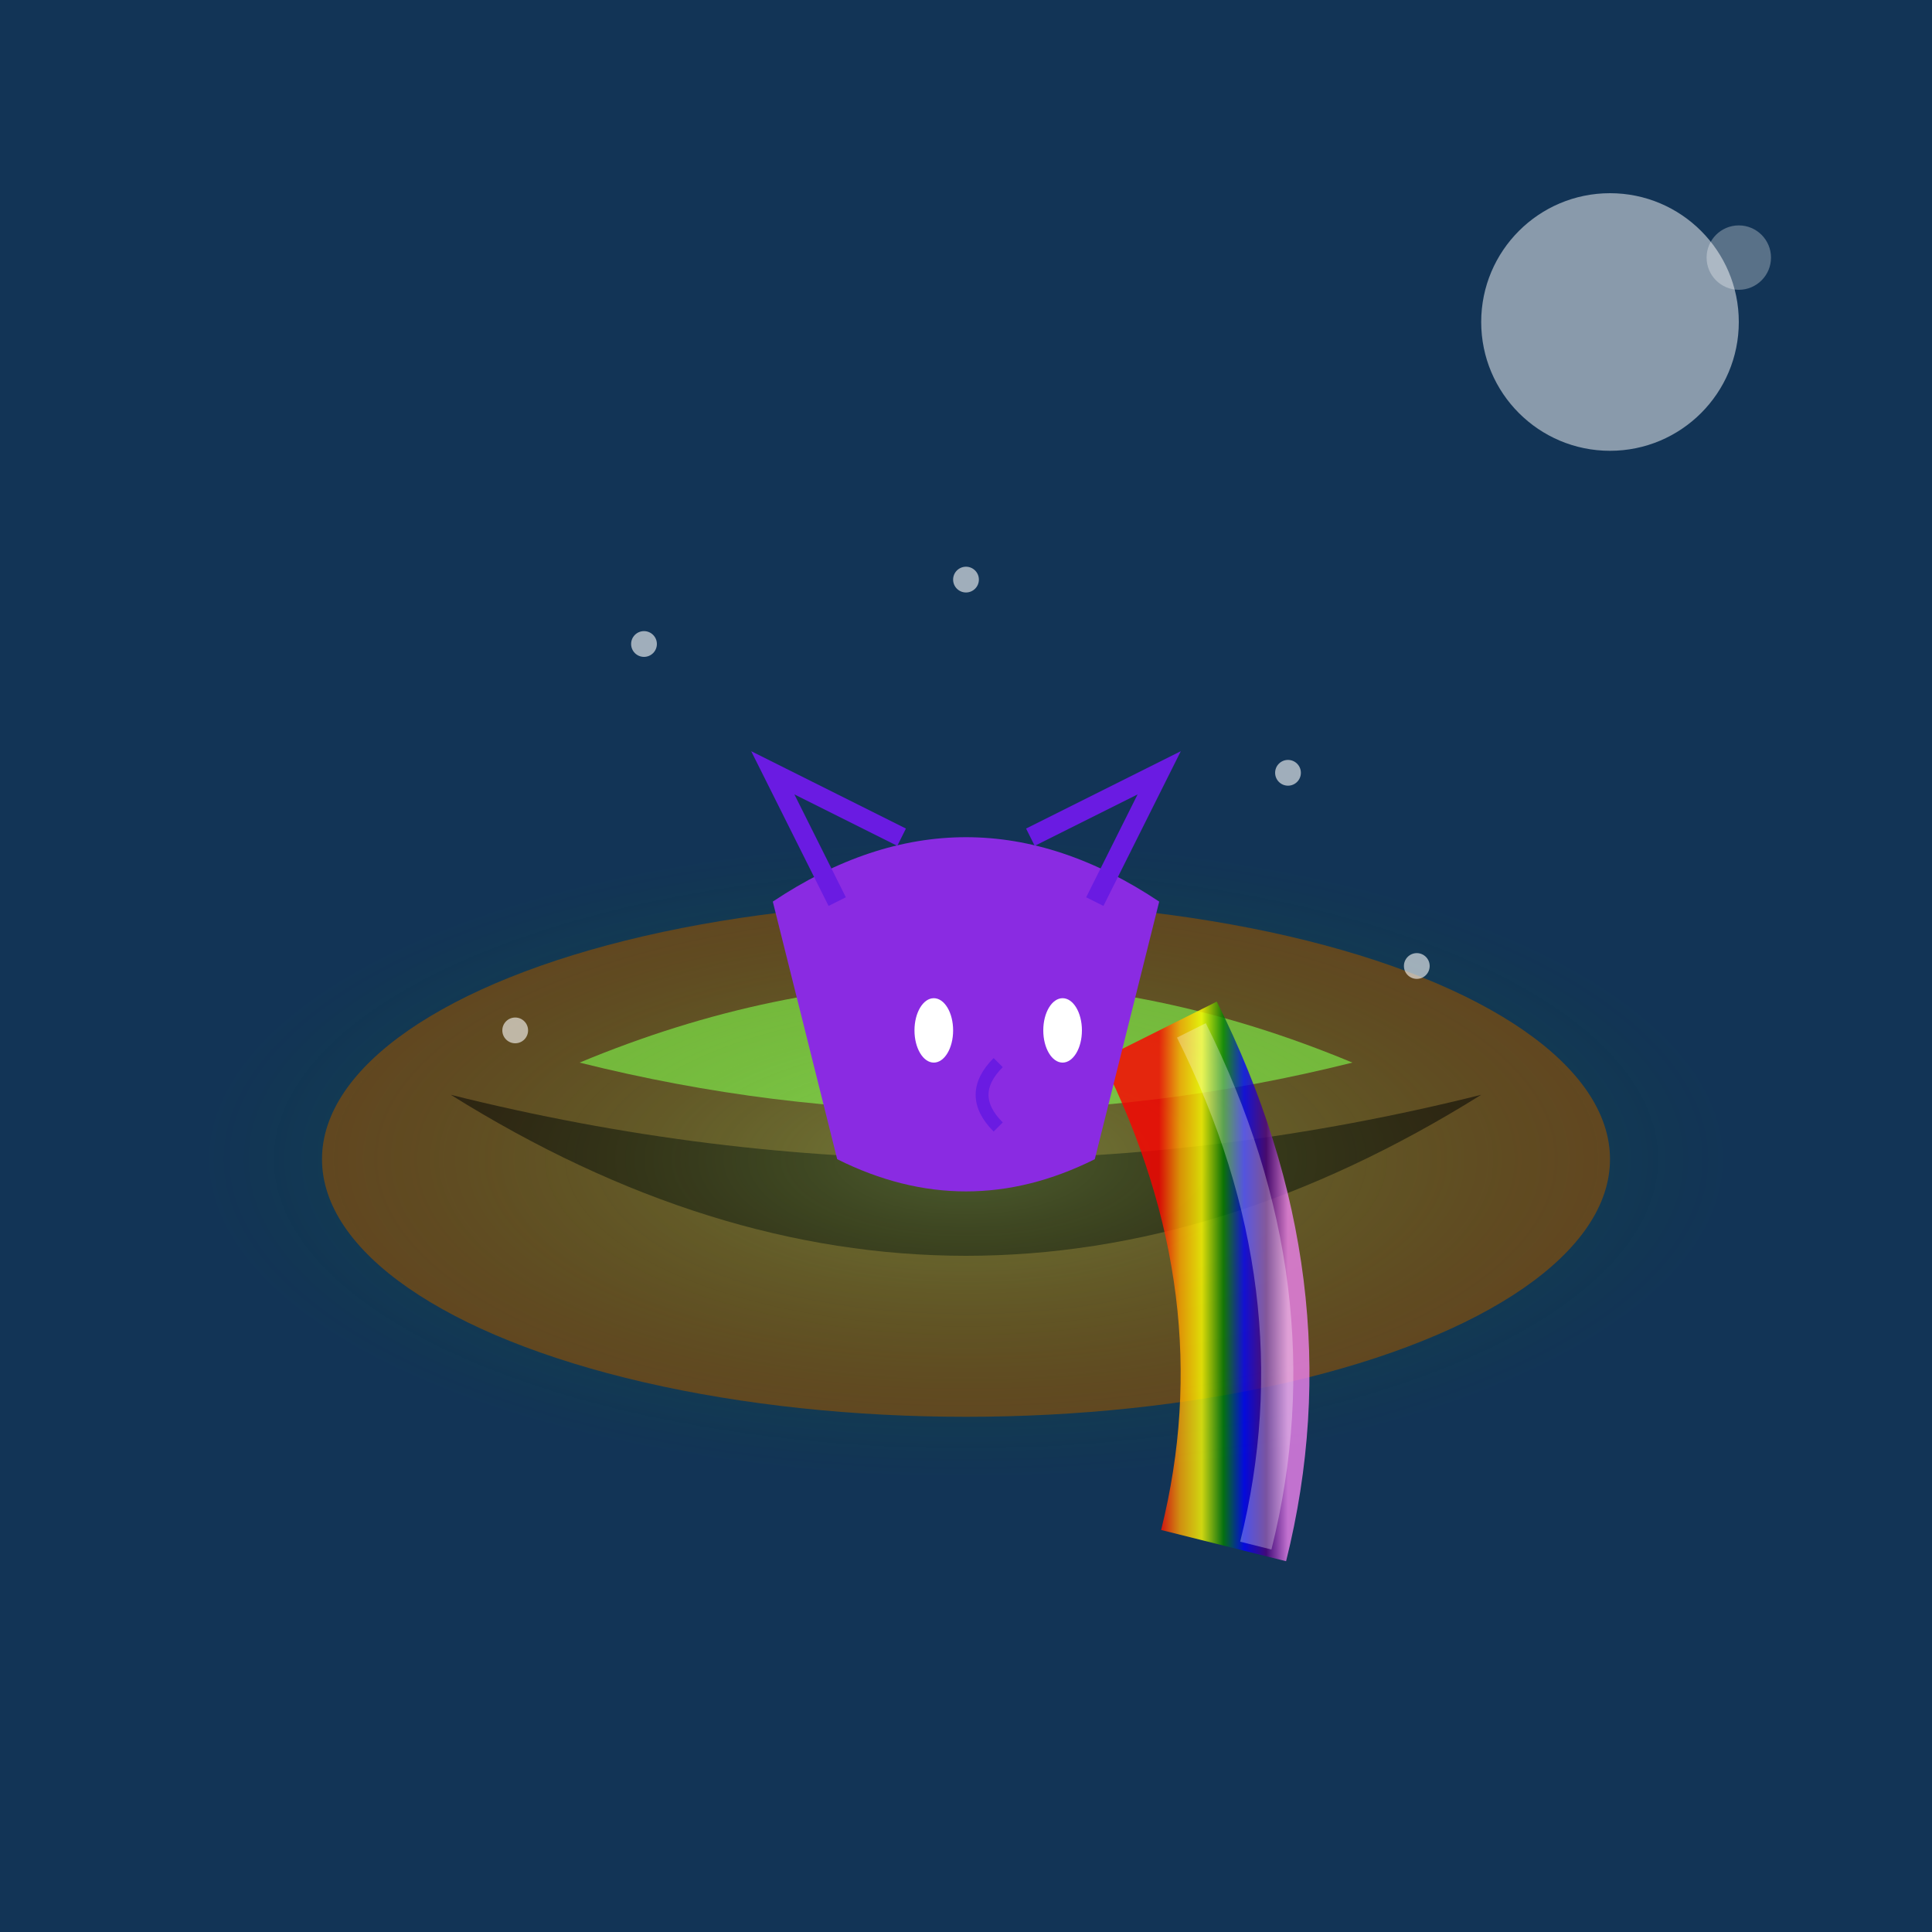 <svg viewBox="0 0 300 300" xmlns="http://www.w3.org/2000/svg">
  <defs>
    <linearGradient id="rainbow" x1="0%" y1="0%" x2="100%" y2="0%">
      <stop offset="0%" style="stop-color:red"/>
      <stop offset="16%" style="stop-color:orange"/>
      <stop offset="33%" style="stop-color:yellow"/>
      <stop offset="50%" style="stop-color:green"/>
      <stop offset="66%" style="stop-color:blue"/>
      <stop offset="83%" style="stop-color:indigo"/>
      <stop offset="100%" style="stop-color:violet"/>
    </linearGradient>
    <radialGradient id="islandGlow" cx="50%" cy="50%" r="50%">
      <stop offset="0%" style="stop-color:#9f7;stop-opacity:0.6"/>
      <stop offset="100%" style="stop-color:#070;stop-opacity:0"/>
    </radialGradient>
  </defs>

  <!-- Background -->
  <rect x="0" y="0" width="300" height="300" fill="#123456"/>
  <circle cx="250" cy="50" r="20" fill="#fff" opacity="0.5"/>
  <circle cx="270" cy="40" r="5" fill="#fff" opacity="0.3"/>

  <!-- Floating Island -->
  <ellipse cx="150" cy="180" rx="100" ry="40" fill="#654321"/>
  <path d="M70,170 Q150,190 230,170 Q150,220 70,170" fill="#2d1810"/>
  <path d="M90,165 Q150,140 210,165 Q150,180 90,165" fill="#7cba3d"/>
  <ellipse cx="150" cy="180" rx="120" ry="50" fill="url(#islandGlow)" opacity="0.5"/>

  <!-- Rainbow Waterfall -->
  <path d="M180,160 Q200,200 190,240" stroke="url(#rainbow)" stroke-width="20" fill="none" opacity="0.8"/>
  <path d="M185,160 Q205,200 195,240" stroke="white" stroke-width="5" fill="none" opacity="0.3"/>

  <!-- Purple Cat -->
  <path d="M120,140 Q150,120 180,140 L170,180 Q150,190 130,180 Z" fill="#8a2be2"/>
  <path d="M130,140 L120,120 L140,130 M170,140 L180,120 L160,130" fill="none" stroke="#6a1be2" stroke-width="3"/>
  <ellipse cx="145" cy="160" rx="3" ry="5" fill="#fff"/>
  <ellipse cx="165" cy="160" rx="3" ry="5" fill="#fff"/>
  <path d="M155,165 Q150,170 155,175" stroke="#6a1be2" stroke-width="2" fill="none"/>
  
  <!-- Floating Particles -->
  <circle cx="100" cy="100" r="2" fill="#fff" opacity="0.6"/>
  <circle cx="200" cy="120" r="2" fill="#fff" opacity="0.6"/>
  <circle cx="150" cy="90" r="2" fill="#fff" opacity="0.6"/>
  <circle cx="220" cy="150" r="2" fill="#fff" opacity="0.6"/>
  <circle cx="80" cy="160" r="2" fill="#fff" opacity="0.6"/>
</svg>